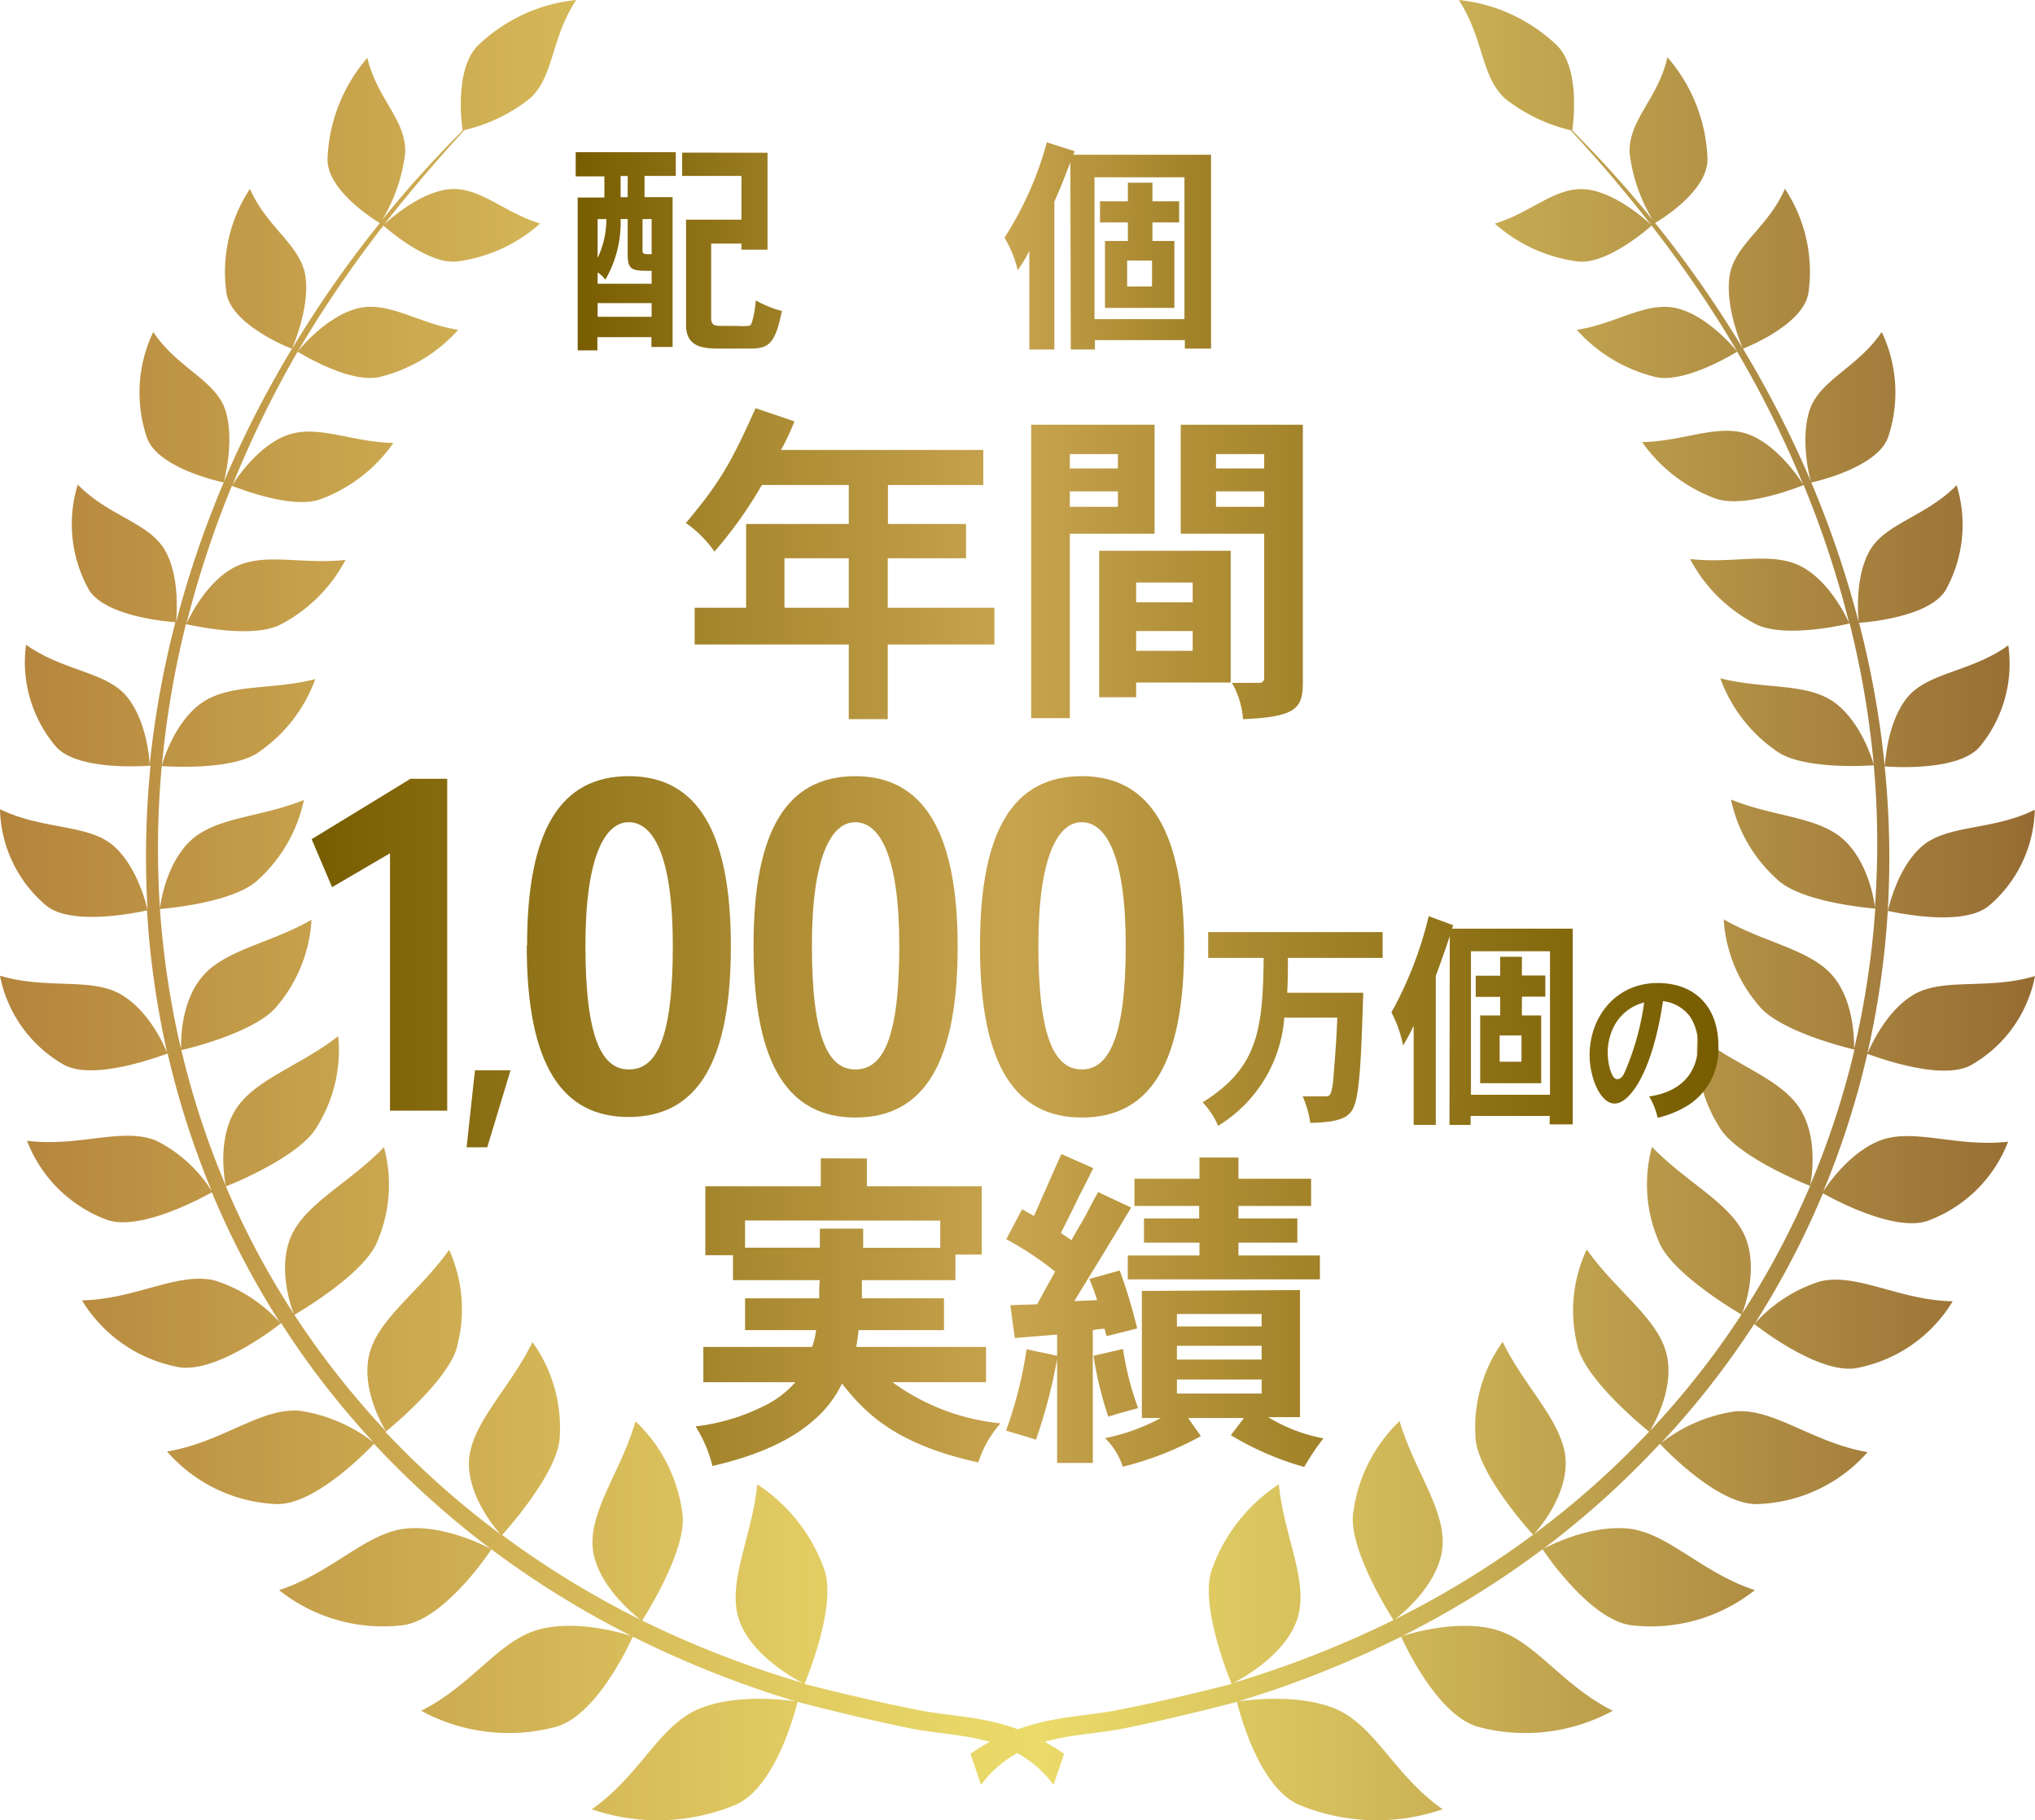 <svg xmlns="http://www.w3.org/2000/svg" xmlns:xlink="http://www.w3.org/1999/xlink" viewBox="0 0 192.12 171.84"><defs><style>.a{fill-rule:evenodd;fill:url(#a);}.b{fill:url(#b);}.c{fill:url(#n);}</style><linearGradient id="a" y1="85.92" x2="192.12" y2="85.92" gradientUnits="userSpaceOnUse"><stop offset="0" stop-color="#b4843d"/><stop offset="0.16" stop-color="#c7a24c"/><stop offset="0.39" stop-color="#e1cb62"/><stop offset="0.51" stop-color="#ebdb6a"/><stop offset="0.66" stop-color="#d4bd5b"/><stop offset="0.98" stop-color="#9a7136"/><stop offset="1" stop-color="#966b33"/></linearGradient><linearGradient id="b" x1="29.42" y1="88.5" x2="162.21" y2="88.5" gradientUnits="userSpaceOnUse"><stop offset="0" stop-color="#775d00"/><stop offset="0.12" stop-color="#8a6e13"/><stop offset="0.5" stop-color="#c8a44e"/><stop offset="0.63" stop-color="#b08f37"/><stop offset="0.87" stop-color="#876b0f"/><stop offset="1" stop-color="#775d00"/></linearGradient><linearGradient id="n" x1="54.35" y1="23.43" x2="136" y2="23.43" xlink:href="#b"/></defs><title>アセット 1</title><path class="a" d="M177.36,107.73c-2.93,1.22-4.94,4.32-5.24,4.77a80.34,80.34,0,0,0,4.17-13c.11,0,7,2.75,9.9,1a12.36,12.36,0,0,0,5.93-8.35c-4.49,1.36-8.78.07-11.59,1.84-2.61,1.63-4,5-4.23,5.45A83.13,83.13,0,0,0,178.22,86c.09,0,7,1.66,9.56-.49a12.27,12.27,0,0,0,4.32-9.06c-4,2-8.33,1.36-10.72,3.51-2.23,2-3,5.53-3.16,6a85.57,85.57,0,0,0-.29-13.6c.08,0,6.94.6,9-1.89a12.31,12.31,0,0,0,2.67-9.54c-3.52,2.54-7.67,2.54-9.6,5-1.81,2.31-2,5.92-2.07,6.37a89.59,89.59,0,0,0-2.42-13.5c.07,0,6.66-.4,8.21-3.15a12.67,12.67,0,0,0,1-9.84c-2.93,3-6.86,3.61-8.29,6.33-1.35,2.56-1,6.18-.95,6.62A95.78,95.78,0,0,0,171,45.55c.08,0,6.24-1.34,7.26-4.29a13.31,13.31,0,0,0-.61-9.92c-2.29,3.41-5.91,4.53-6.83,7.45-.86,2.72,0,6.26.16,6.71a101.12,101.12,0,0,0-6.43-12.58s5.7-2.17,6.18-5.27a14.17,14.17,0,0,0-2.22-9.83c-1.6,3.71-4.85,5.31-5.24,8.35s1.26,6.7,1.28,6.75a107.66,107.66,0,0,0-8.29-11.87c.44-.26,5-3,4.94-6.06a15.42,15.42,0,0,0-3.78-9.58c-.89,3.92-3.71,5.94-3.57,9.05a15.72,15.72,0,0,0,2.18,6.3,107.8,107.8,0,0,0-7.6-8.44h0s.94-5.82-1.53-8.12A15.73,15.73,0,0,0,137.72,0c2.36,3.61,2.07,7.17,4.35,9.29a15.83,15.83,0,0,0,6.2,3c2.67,2.87,5.19,5.85,7.57,8.9-.53-.49-3.23-2.9-5.9-3.29-3-.42-5.27,2.15-8.82,3.21a14.58,14.58,0,0,0,7.72,3.56c2.81.44,6.92-3.22,7.08-3.37a110,110,0,0,1,8.1,11.9s-2.61-3.27-5.57-4.06-5.77,1.42-9.59,2a14.63,14.63,0,0,0,7.29,4.42C159,36.35,164,33.2,164,33.2a101,101,0,0,1,6.23,12.54c-.25-.41-2.29-3.57-5-4.67-2.92-1.17-6.18.6-10.2.67A14.65,14.65,0,0,0,161.77,47c2.79,1.16,8.43-1.18,8.51-1.21a94.56,94.56,0,0,1,4.3,13.05c-.18-.41-1.75-3.83-4.4-5.29-2.82-1.56-6.47-.29-10.62-.77a14.53,14.53,0,0,0,6.06,6.07c2.68,1.53,8.9.06,9,0a87.88,87.88,0,0,1,2.28,13.36c-.12-.44-1.18-4-3.67-5.86-2.65-1.94-6.62-1.24-10.82-2.31a14.22,14.22,0,0,0,5.25,6.83c2.52,1.9,9.16,1.39,9.24,1.38A83.65,83.65,0,0,1,177,85.73c0-.47-.56-4.17-2.82-6.34-2.42-2.32-6.62-2.22-10.76-3.9A14,14,0,0,0,167.75,83c2.28,2.25,9.2,2.78,9.29,2.78a81.81,81.81,0,0,1-2,13.26c0-.5.09-4.24-1.87-6.73-2.11-2.67-6.44-3.22-10.44-5.51A13.85,13.85,0,0,0,166,94.89c2,2.58,9,4.18,9.08,4.21a79.6,79.6,0,0,1-4.19,12.81c.11-.53.78-4.22-.82-7-1.72-3-6.07-4.22-9.8-7.12a13.63,13.63,0,0,0,2,8.54c1.6,2.88,8.49,5.59,8.62,5.63a79.29,79.29,0,0,1-6.43,12.08c.21-.52,1.52-4.1.36-7.12-1.26-3.26-5.52-5.17-8.86-8.64a13.54,13.54,0,0,0,.6,8.83c1.14,3.13,7.72,6.92,7.85,7a79.12,79.12,0,0,1-8.66,11c.32-.5,2.3-3.88,1.63-7.08-.72-3.47-4.75-6.06-7.58-10.06a13.54,13.54,0,0,0-.91,8.94c.61,3.31,6.67,8.16,6.8,8.26a82.41,82.41,0,0,1-10.88,9.68c.44-.47,3.09-3.55,3-6.86-.1-3.6-3.77-6.84-5.95-11.3a13.85,13.85,0,0,0-2.57,8.83c0,3.43,5.33,9.26,5.45,9.38a87.05,87.05,0,0,1-13.07,8c.54-.38,3.91-3.08,4.46-6.43.59-3.64-2.57-7.47-4-12.3a14.55,14.55,0,0,0-4.35,8.48c-.66,3.45,3.68,10.16,3.78,10.3a97,97,0,0,1-15.12,5.94c.8-.4,4.71-2.55,5.93-5.75,1.37-3.57-1.14-7.93-1.64-13a16,16,0,0,0-6.25,7.85c-1.39,3.35,1.68,10.69,1.79,11-3.61.92-7.21,1.77-10.84,2.48-2.95.57-5.95.56-9.32,1.8-3.37-1.24-6.36-1.23-9.31-1.8-3.64-.71-7.23-1.56-10.85-2.48.12-.27,3.19-7.61,1.8-11a16,16,0,0,0-6.26-7.85c-.49,5.08-3,9.44-1.64,13,1.22,3.2,5.13,5.35,5.94,5.75A96.2,96.2,0,0,1,60.62,153c.09-.14,4.44-6.85,3.78-10.3A14.56,14.56,0,0,0,60,134.19c-1.4,4.83-4.56,8.66-4,12.3.55,3.35,3.93,6,4.46,6.43a86.47,86.47,0,0,1-13.06-8c.12-.12,5.43-5.95,5.45-9.38a13.85,13.85,0,0,0-2.58-8.83c-2.17,4.46-5.84,7.7-6,11.3-.09,3.31,2.57,6.39,3,6.86a83,83,0,0,1-10.88-9.68c.13-.1,6.19-5,6.81-8.26A13.6,13.6,0,0,0,42.4,118c-2.82,4-6.86,6.59-7.58,10.06-.66,3.2,1.31,6.58,1.63,7.08a79.88,79.88,0,0,1-8.66-11c.13-.08,6.71-3.87,7.86-7a13.54,13.54,0,0,0,.6-8.83c-3.34,3.47-7.6,5.38-8.86,8.64-1.17,3,.14,6.6.36,7.12A77.56,77.56,0,0,1,21.32,112c.12,0,7-2.75,8.61-5.63a13.63,13.63,0,0,0,2-8.54c-3.72,2.9-8.08,4.13-9.8,7.12-1.6,2.77-.93,6.46-.81,7a79.64,79.64,0,0,1-4.2-12.81c.11,0,7.11-1.63,9.08-4.21a13.85,13.85,0,0,0,3.21-8.09c-4,2.29-8.33,2.84-10.43,5.51-2,2.49-1.9,6.23-1.88,6.73a82.92,82.92,0,0,1-2-13.26c.1,0,7-.53,9.29-2.78a14.12,14.12,0,0,0,4.3-7.51c-4.15,1.68-8.35,1.58-10.76,3.9-2.26,2.17-2.78,5.87-2.83,6.34a86,86,0,0,1,.17-13.44c.08,0,6.73.52,9.24-1.38a14.22,14.22,0,0,0,5.25-6.83c-4.19,1.07-8.16.37-10.81,2.31-2.49,1.82-3.56,5.42-3.67,5.86a89.13,89.13,0,0,1,2.27-13.36c.07,0,6.29,1.49,9,0a14.5,14.5,0,0,0,6.07-6.07c-4.15.48-7.81-.79-10.62.77-2.65,1.46-4.23,4.88-4.41,5.29a95.92,95.92,0,0,1,4.3-13.05c.08,0,5.73,2.37,8.51,1.21a14.55,14.55,0,0,0,6.74-5.26c-4-.07-7.28-1.84-10.2-.67-2.74,1.1-4.78,4.26-5,4.67A99.66,99.66,0,0,1,28.1,33.2s5,3.15,7.87,2.36a14.59,14.59,0,0,0,7.29-4.42c-3.81-.59-6.61-2.8-9.59-2s-5.54,4-5.57,4.06a111.44,111.44,0,0,1,8.1-11.9c.17.15,4.28,3.81,7.08,3.37A14.58,14.58,0,0,0,51,21.1c-3.55-1.06-5.84-3.63-8.81-3.21-2.68.39-5.38,2.8-5.91,3.29,2.38-3.05,4.91-6,7.57-8.9a15.77,15.77,0,0,0,6.2-3C52.33,7.17,52,3.61,54.4,0a15.68,15.68,0,0,0-9.18,4.2c-2.48,2.3-1.54,8.12-1.54,8.12h0a103.94,103.94,0,0,0-7.6,8.44,15.73,15.73,0,0,0,2.17-6.3c.15-3.11-2.67-5.13-3.57-9A15.47,15.47,0,0,0,30.92,15c-.06,3,4.5,5.8,4.94,6.06a106.32,106.32,0,0,0-8.29,11.87c0-.05,1.67-3.73,1.28-6.75s-3.64-4.64-5.25-8.35a14.22,14.22,0,0,0-2.22,9.83c.49,3.1,6.18,5.27,6.18,5.27A101.12,101.12,0,0,0,21.13,45.5c.12-.45,1-4,.17-6.71-.92-2.92-4.55-4-6.83-7.45a13.27,13.27,0,0,0-.62,9.92c1,3,7.18,4.27,7.27,4.29A94.45,94.45,0,0,0,16.64,58.7c0-.44.39-4.06-1-6.62-1.44-2.72-5.37-3.31-8.3-6.33a12.71,12.71,0,0,0,1,9.84c1.55,2.75,8.14,3.15,8.22,3.15a89.6,89.6,0,0,0-2.43,13.5c0-.45-.26-4.06-2.07-6.37-1.92-2.47-6.07-2.47-9.6-5A12.27,12.27,0,0,0,5.21,70.4c2,2.49,8.9,1.89,9,1.89a86.77,86.77,0,0,0-.28,13.6c-.11-.45-.94-4-3.17-6C8.35,77.76,4.08,78.39,0,76.4a12.24,12.24,0,0,0,4.32,9.06c2.51,2.15,9.47.51,9.56.49a83.11,83.11,0,0,0,1.91,13.46C15.62,99,14.2,95.59,11.6,94,8.79,92.19,4.49,93.48,0,92.12a12.39,12.39,0,0,0,5.93,8.35c2.93,1.75,9.79-1,9.9-1a81.34,81.34,0,0,0,4.17,13,13.09,13.09,0,0,0-5.24-4.77c-3.17-1.32-7.37.63-12.21,0A12.87,12.87,0,0,0,10,115.13c3.29,1.29,9.87-2.49,10-2.56a79.7,79.7,0,0,0,6.45,12.32,13.86,13.86,0,0,0-6.19-4c-3.48-.83-7.45,1.78-12.52,1.88a13.56,13.56,0,0,0,9,6.28c3.6.77,9.68-4,9.8-4.14a79.87,79.87,0,0,0,8.74,11.28,14.94,14.94,0,0,0-7-3c-3.71-.29-7.33,3-12.51,3.85A14.51,14.51,0,0,0,26,142c3.83.22,9.19-5.57,9.31-5.69a84,84,0,0,0,11,9.91c-.58-.3-4.26-2.19-7.81-1.92-3.88.3-7,4.13-12.15,5.83a15.78,15.78,0,0,0,11.53,3.33c4-.38,8.41-7,8.51-7.19a87.75,87.75,0,0,0,13.26,8.2c-.65-.2-4.85-1.53-8.47-.7-4,.9-6.42,5.24-11.42,7.75a17.31,17.31,0,0,0,12.6,1.55c4.06-1,7.31-8.4,7.38-8.55a97.58,97.58,0,0,0,15.38,6.11c-.91-.12-5.43-.73-8.94.63-3.94,1.52-5.61,6.26-10.31,9.56a19.19,19.19,0,0,0,13.49-.39c4-1.64,5.86-9.47,5.93-9.75,3.59.93,7.15,1.79,10.75,2.52,2.31.46,4.92.54,7.4,1.25-.59.33-1.2.7-1.82,1.13l1,2.94a10.42,10.42,0,0,1,3.42-3,10.42,10.42,0,0,1,3.42,3l1-2.94c-.63-.43-1.23-.8-1.83-1.13,2.49-.71,5.09-.79,7.4-1.25,3.6-.73,7.17-1.59,10.75-2.52.07.28,1.92,8.11,5.94,9.75a19.17,19.17,0,0,0,13.48.39c-4.69-3.3-6.37-8-10.3-9.56-3.52-1.36-8-.75-9-.63a97.58,97.58,0,0,0,15.38-6.11c.07.15,3.32,7.54,7.39,8.55a17.28,17.28,0,0,0,12.59-1.55c-5-2.51-7.46-6.85-11.41-7.75-3.63-.83-7.83.5-8.48.7a87.75,87.75,0,0,0,13.26-8.2c.1.15,4.52,6.81,8.51,7.19a15.77,15.77,0,0,0,11.53-3.33c-5.16-1.7-8.27-5.53-12.14-5.83-3.56-.27-7.24,1.62-7.82,1.92a84.05,84.05,0,0,0,11-9.91c.11.12,5.47,5.91,9.31,5.69a14.47,14.47,0,0,0,10.3-4.9c-5.18-.89-8.79-4.14-12.51-3.85a14.83,14.83,0,0,0-7,3A81.38,81.38,0,0,0,165.61,125c.11.09,6.19,4.91,9.79,4.14a13.54,13.54,0,0,0,8.95-6.28c-5.07-.1-9-2.71-12.52-1.88a13.88,13.88,0,0,0-6.18,4,80.58,80.58,0,0,0,6.45-12.32c.12.07,6.69,3.85,10,2.56a12.88,12.88,0,0,0,7.48-7.43C184.73,108.36,180.54,106.41,177.36,107.73Z"/><path class="b" d="M92.83,42.48v3.31h-9v3.68h7.37v3.24H83.81v4.67H93.88v3.47H83.81V67.9H80.13V60.85H65.58V57.38h4.86V49.47h9.69V45.79h-8.2a40.22,40.22,0,0,1-4.48,6.29,10.64,10.64,0,0,0-2.7-2.7c3.24-3.85,4.32-5.78,6.58-10.84L75,39.78a20,20,0,0,1-1.27,2.7ZM74.06,52.71v4.67h6.07V52.71Z"/><path class="b" d="M109,40.1V50.39h-8V67.8H97.35V40.1Zm-8,2.77v1.36h4.54V42.87Zm0,3.52v1.46h4.54V46.39ZM116.19,52V64.44h-8.93v1.39h-3.49V52Zm-8.93,3v1.87h5.34V55Zm0,4.58v1.87h5.34V59.58ZM123,40.1V64.31c0,2.54-.51,3.37-5.65,3.59a8,8,0,0,0-1.05-3.43h2.6a.43.43,0,0,0,.45-.48V50.39h-7.88V40.1Zm-8.2,2.77v1.36h4.55V42.87Zm0,3.52v1.46h4.55V46.39Z"/><path class="b" d="M38.75,73.53h3.47v31.33h-5.4V80.56l-5.47,3.2-1.93-4.53Z"/><path class="b" d="M44.84,101.05H48.2L46,108.32H44.05Z"/><path class="b" d="M49.76,89.28c0-10.83,3.1-16,9.61-16S69,78.62,69,89.32s-3,16.14-9.66,16.14c-6.17,0-9.61-4.75-9.61-16.14Zm9.58-11.65c-2.22,0-4.07,3.24-4.07,11.65,0,9,1.66,11.69,4.1,11.69,2.59,0,4.15-2.84,4.15-11.69,0-8.29-1.78-11.65-4.15-11.65Z"/><path class="b" d="M71.14,89.28c0-10.83,3.11-16,9.61-16s9.66,5.39,9.66,16.09-3,16.14-9.66,16.14c-6.17,0-9.61-4.75-9.61-16.14Zm9.58-11.65c-2.22,0-4.07,3.24-4.07,11.65,0,9,1.66,11.69,4.1,11.69,2.59,0,4.15-2.84,4.15-11.69,0-8.29-1.78-11.65-4.15-11.65Z"/><path class="b" d="M92.52,89.28c0-10.83,3.11-16,9.62-16s9.65,5.39,9.65,16.09-3,16.14-9.65,16.14c-6.18,0-9.62-4.75-9.62-16.14Zm9.58-11.65c-2.22,0-4.07,3.24-4.07,11.65,0,9,1.66,11.69,4.11,11.69s4.14-2.84,4.14-11.69c0-8.29-1.78-11.65-4.14-11.65Z"/><path class="b" d="M130.53,88v2.44h-8.94c0,1,0,2.18-.07,3.29h7.18c-.16,5.12-.29,9.3-.86,10.69-.36.94-1.06,1.55-4.14,1.59a9.65,9.65,0,0,0-.72-2.5h2.1c.47,0,.62,0,.81-1.72,0-.39.25-2.68.36-5.71h-5A13.11,13.11,0,0,1,115,106.29a7.69,7.69,0,0,0-1.46-2.22c5.17-3.22,5.69-6.77,5.76-13.63h-5.24V88Z"/><path class="b" d="M136.87,88.4c-.26.74-.41,1.22-.57,1.65s-.3.89-.75,2.09v14.07h-2.09V96.84a16.57,16.57,0,0,1-1,1.86,11.43,11.43,0,0,0-1.1-3.12,35.57,35.57,0,0,0,3.52-9.08l2.31.85-.11.33h11.4v18.48h-2.18v-.8h-7.46v.85h-2Zm2,1.41v13.55h7.46V89.81Zm4.81.52V92.1h2.21v2h-2.21v1.77h1.82v6.4h-5.76v-6.4h1.89V94.12h-2.31v-2h2.31V90.33Zm-2.1,7.43v2.48h2.06V97.76Z"/><path class="b" d="M155.69,103.52c3.87-.56,4.62-3.17,4.62-4.88a4.79,4.79,0,0,0-.75-2.65A3.72,3.72,0,0,0,157,94.52c-1,6.75-3.15,9.67-4.56,9.67s-2.37-2.57-2.37-4.56c0-3.65,2.5-6.82,6.42-6.82,3.74,0,5.74,2.48,5.74,5.91a6.32,6.32,0,0,1-2.57,5.44,9.18,9.18,0,0,1-3.17,1.37A6.34,6.34,0,0,0,155.69,103.52Zm-3.27-6.71a5.43,5.43,0,0,0-.64,2.59c0,1,.35,2.49.89,2.49s.73-.74.83-.93a24.92,24.92,0,0,0,1.72-6.31A4.4,4.4,0,0,0,152.42,96.81Z"/><path class="b" d="M81.84,109.38V112H92.68v6.45H90.2v2.41H81.37v1.72h7.75v3H81.05a13.53,13.53,0,0,1-.22,1.59H93.09v3.33H84.26a20.71,20.71,0,0,0,10.2,3.88,10.25,10.25,0,0,0-2.1,3.69c-8-1.75-10.77-4.8-12.87-7.44a10.57,10.57,0,0,1-2.6,3.4c-2.67,2.38-6.36,3.62-9.63,4.38a12.71,12.71,0,0,0-1.59-3.74,19.35,19.35,0,0,0,6.42-1.91,9.4,9.4,0,0,0,3-2.26H66.4v-3.33H76.67a7.72,7.72,0,0,0,.38-1.59H70.34v-3h7c0-.61,0-1.15.06-1.72H69.2v-2.35H66.59V112h10.9v-2.64Zm-11.5,5.85v2.57H77.4V116h4.09v1.81h7.28v-2.57Z"/><path class="b" d="M99.8,128V126c-1.18.1-2.73.23-4,.32l-.41-3.08c.83-.06,1.72-.06,2.54-.1.22-.47,1.43-2.63,1.69-3.08A30.2,30.2,0,0,0,95,117l1.49-2.83,1.12.63c.41-.88,2.19-5,2.6-5.84l3,1.33c-.64,1.31-1,2-1.4,2.77-.45,1-1,2-1.65,3.36l1,.67c.54-1,.86-1.49,1.18-2.06s.63-1.24,1.33-2.48l3.12,1.46c-2.58,4.29-2.74,4.54-5.37,8.83l2.16-.09c-.19-.61-.48-1.37-.73-2l2.86-.8a51.14,51.14,0,0,1,1.65,5.47l-2.89.73-.19-.7c-.26,0-.73.06-1.11.13v12.54H99.8v-9.81a49.15,49.15,0,0,1-2,7.62c-.31-.13-1.77-.54-2.82-.86a39.76,39.76,0,0,0,1.94-7.68Zm6.22-.64a28,28,0,0,0,1.43,5.59c-.89.23-1.9.51-2.82.8a34.83,34.83,0,0,1-1.4-5.75Zm16.71-5.56v12h-3a15.48,15.48,0,0,0,5.21,2,22.68,22.68,0,0,0-1.81,2.7,27.91,27.91,0,0,1-6.93-3l1.24-1.62h-5.27l1.2,1.71a30.44,30.44,0,0,1-7.37,2.89,6.51,6.51,0,0,0-1.68-2.7,18.88,18.88,0,0,0,5.27-1.9H107.8v-12Zm-5.81-12.51v2h6.86v2.57h-6.86v1.18h5.56v2.28h-5.56v1.21h7.69v2.26H106.47v-2.26h6.77v-1.21H108v-2.28h5.21v-1.18H107.1v-2.57h6.14v-2Zm-5.81,14.77v1.17h8v-1.17Zm0,3v1.3h8v-1.3Zm0,3.18v1.33h8v-1.33Z"/><path class="c" d="M63.8,14.37v2.24H60.85v2H63.5V32.76h-2v-.93h-5.1v1.25H54.54V18.65h2.52v-2H54.35V14.37ZM56.42,26.79h5.1V25.57c-1.77,0-2.26,0-2.26-1.53V20.68h-.67a10.81,10.81,0,0,1-1.44,5.73,2.8,2.8,0,0,0-.73-.69Zm0-6.11v3.68a8.63,8.63,0,0,0,.83-3.68Zm0,7.94v1.29h5.1V28.62Zm2.17-12v2h.67v-2Zm2.07,4.07v2.93c0,.38.08.38.86.38V20.68Zm11.8-6.27v9.15H70V23H67.14v6.93c0,.69.17.84.94.84.22,0,1.27,0,1.51,0a6.05,6.05,0,0,0,1,0c.28,0,.35-.11.5-.71a10.4,10.4,0,0,0,.26-1.7,10.34,10.34,0,0,0,2.47,1c-.64,3-1.14,3.55-3,3.55H68.11c-1.51,0-3.34,0-3.34-2.22V20.74H70V16.61H64.4v-2.2Z"/><path class="c" d="M79.39,21.54v7.28C82,30.88,84.23,31,88.6,31c1.66,0,4.83,0,5.9-.05a8,8,0,0,0-.73,2.16c-6.28,0-7.56,0-8.83-.11-3.38-.28-4.88-1.14-6-2-1.21.88-2.24,1.64-3.23,2.35l-1.4-2.41c.92-.5,1.83-1,2.63-1.51V23.91H74.8V21.54ZM78.64,18a29.78,29.78,0,0,0-3.21-2.07L76.7,14A21,21,0,0,1,80,16Zm9.45-4.27v1.51h4.82v1.83H88.09v1.06h5.83v1.76H91.3c-.18.43-.48,1-.74,1.47h2.5v1.72h-5V24h4.26v1.62H88.07v.95h5.85v1.78H88.07v2.18H85.55V28.34H79.93V26.56h5.62v-.95H81.26V24h4.29v-.92H80.42V21.35h2.93c-.15-.41-.43-1-.6-1.47H80V18.12H85.5V17.06H81.09V15.23H85.5V13.72ZM85.2,19.88c.18.43.39,1,.56,1.47h2.37c.17-.48.41-1,.6-1.47Z"/><path class="c" d="M101.05,15.34c-.3.73-.47,1.2-.64,1.63s-.35.89-.87,2.07V33H97.18V23.69a15.44,15.44,0,0,1-1.1,1.83,10.63,10.63,0,0,0-1.25-3.08,32.1,32.1,0,0,0,4-9l2.63.84-.13.33h13V32.91h-2.47v-.8h-8.49V33h-2.28Zm2.28,1.4V30.13h8.49V16.74Zm5.47.51V19h2.52v2H108.8v1.75h2.07v6.32h-6.55V22.75h2.16V21h-2.63V19h2.63V17.25Zm-2.39,7.35v2.45h2.35V24.6Z"/><path class="c" d="M134.27,20.14a22.31,22.31,0,0,1-1.91,7.6A14.55,14.55,0,0,0,136,31a7.48,7.48,0,0,0-1.53,2.39,16.74,16.74,0,0,1-3.55-3.53,16.12,16.12,0,0,1-4.31,3.45A9.15,9.15,0,0,0,125.08,31l-1,1.47a14.23,14.23,0,0,0-1.62-1.08,11.4,11.4,0,0,1-5.49,1.94,7.41,7.41,0,0,0-.9-2.22,10,10,0,0,0,4.13-1,10.87,10.87,0,0,0-1.21-.58l-.3.47-2-1.2c.43-.67.9-1.49,1.31-2.22h-1.74v-2H119c.28-.62.58-1.23.92-2l.41.17V21.24a16.91,16.91,0,0,1-3.12,2.17,15.07,15.07,0,0,0-1.42-1.91,16.37,16.37,0,0,0,3.64-2.22h-3.15v-2h2c-.45-.6-1-1.27-1.48-1.85l1.57-1.23a26,26,0,0,1,1.74,2.11l-1.29,1h1.53V13.77h2.43V17.3H124a12.18,12.18,0,0,0-1.08-.84c.62-.69,1.38-1.51,2-2.26l1.72,1.38c-.56.58-1.1,1.2-1.65,1.72h1.59v2h-3.51a11.52,11.52,0,0,0,3.27,1.66,19.39,19.39,0,0,0-1.18,2c-.84-.43-1.66-.91-2.44-1.4V23h-2.15l1.59.63-.53,1.05h5v2h-1.38a10.23,10.23,0,0,1-1.23,3c.43.26.91.56,1.45.91l-.28.36a10.78,10.78,0,0,0,4.24-3.16,14.79,14.79,0,0,1-1.53-4,12.4,12.4,0,0,1-.58,1.14,9.63,9.63,0,0,0-1.87-2c1.55-2.47,2.36-4.54,3.57-9.32l2.48.6c-.13.59-.91,3.13-1,3.62h4.85v2.37ZM120.6,26.62,120,27.74c.64.28,1.25.5,2,.8a9.33,9.33,0,0,0,.86-1.92ZM129.3,21a17,17,0,0,0,1.42,4.29,18.91,18.91,0,0,0,1.1-5.15h-2.24Z"/></svg>